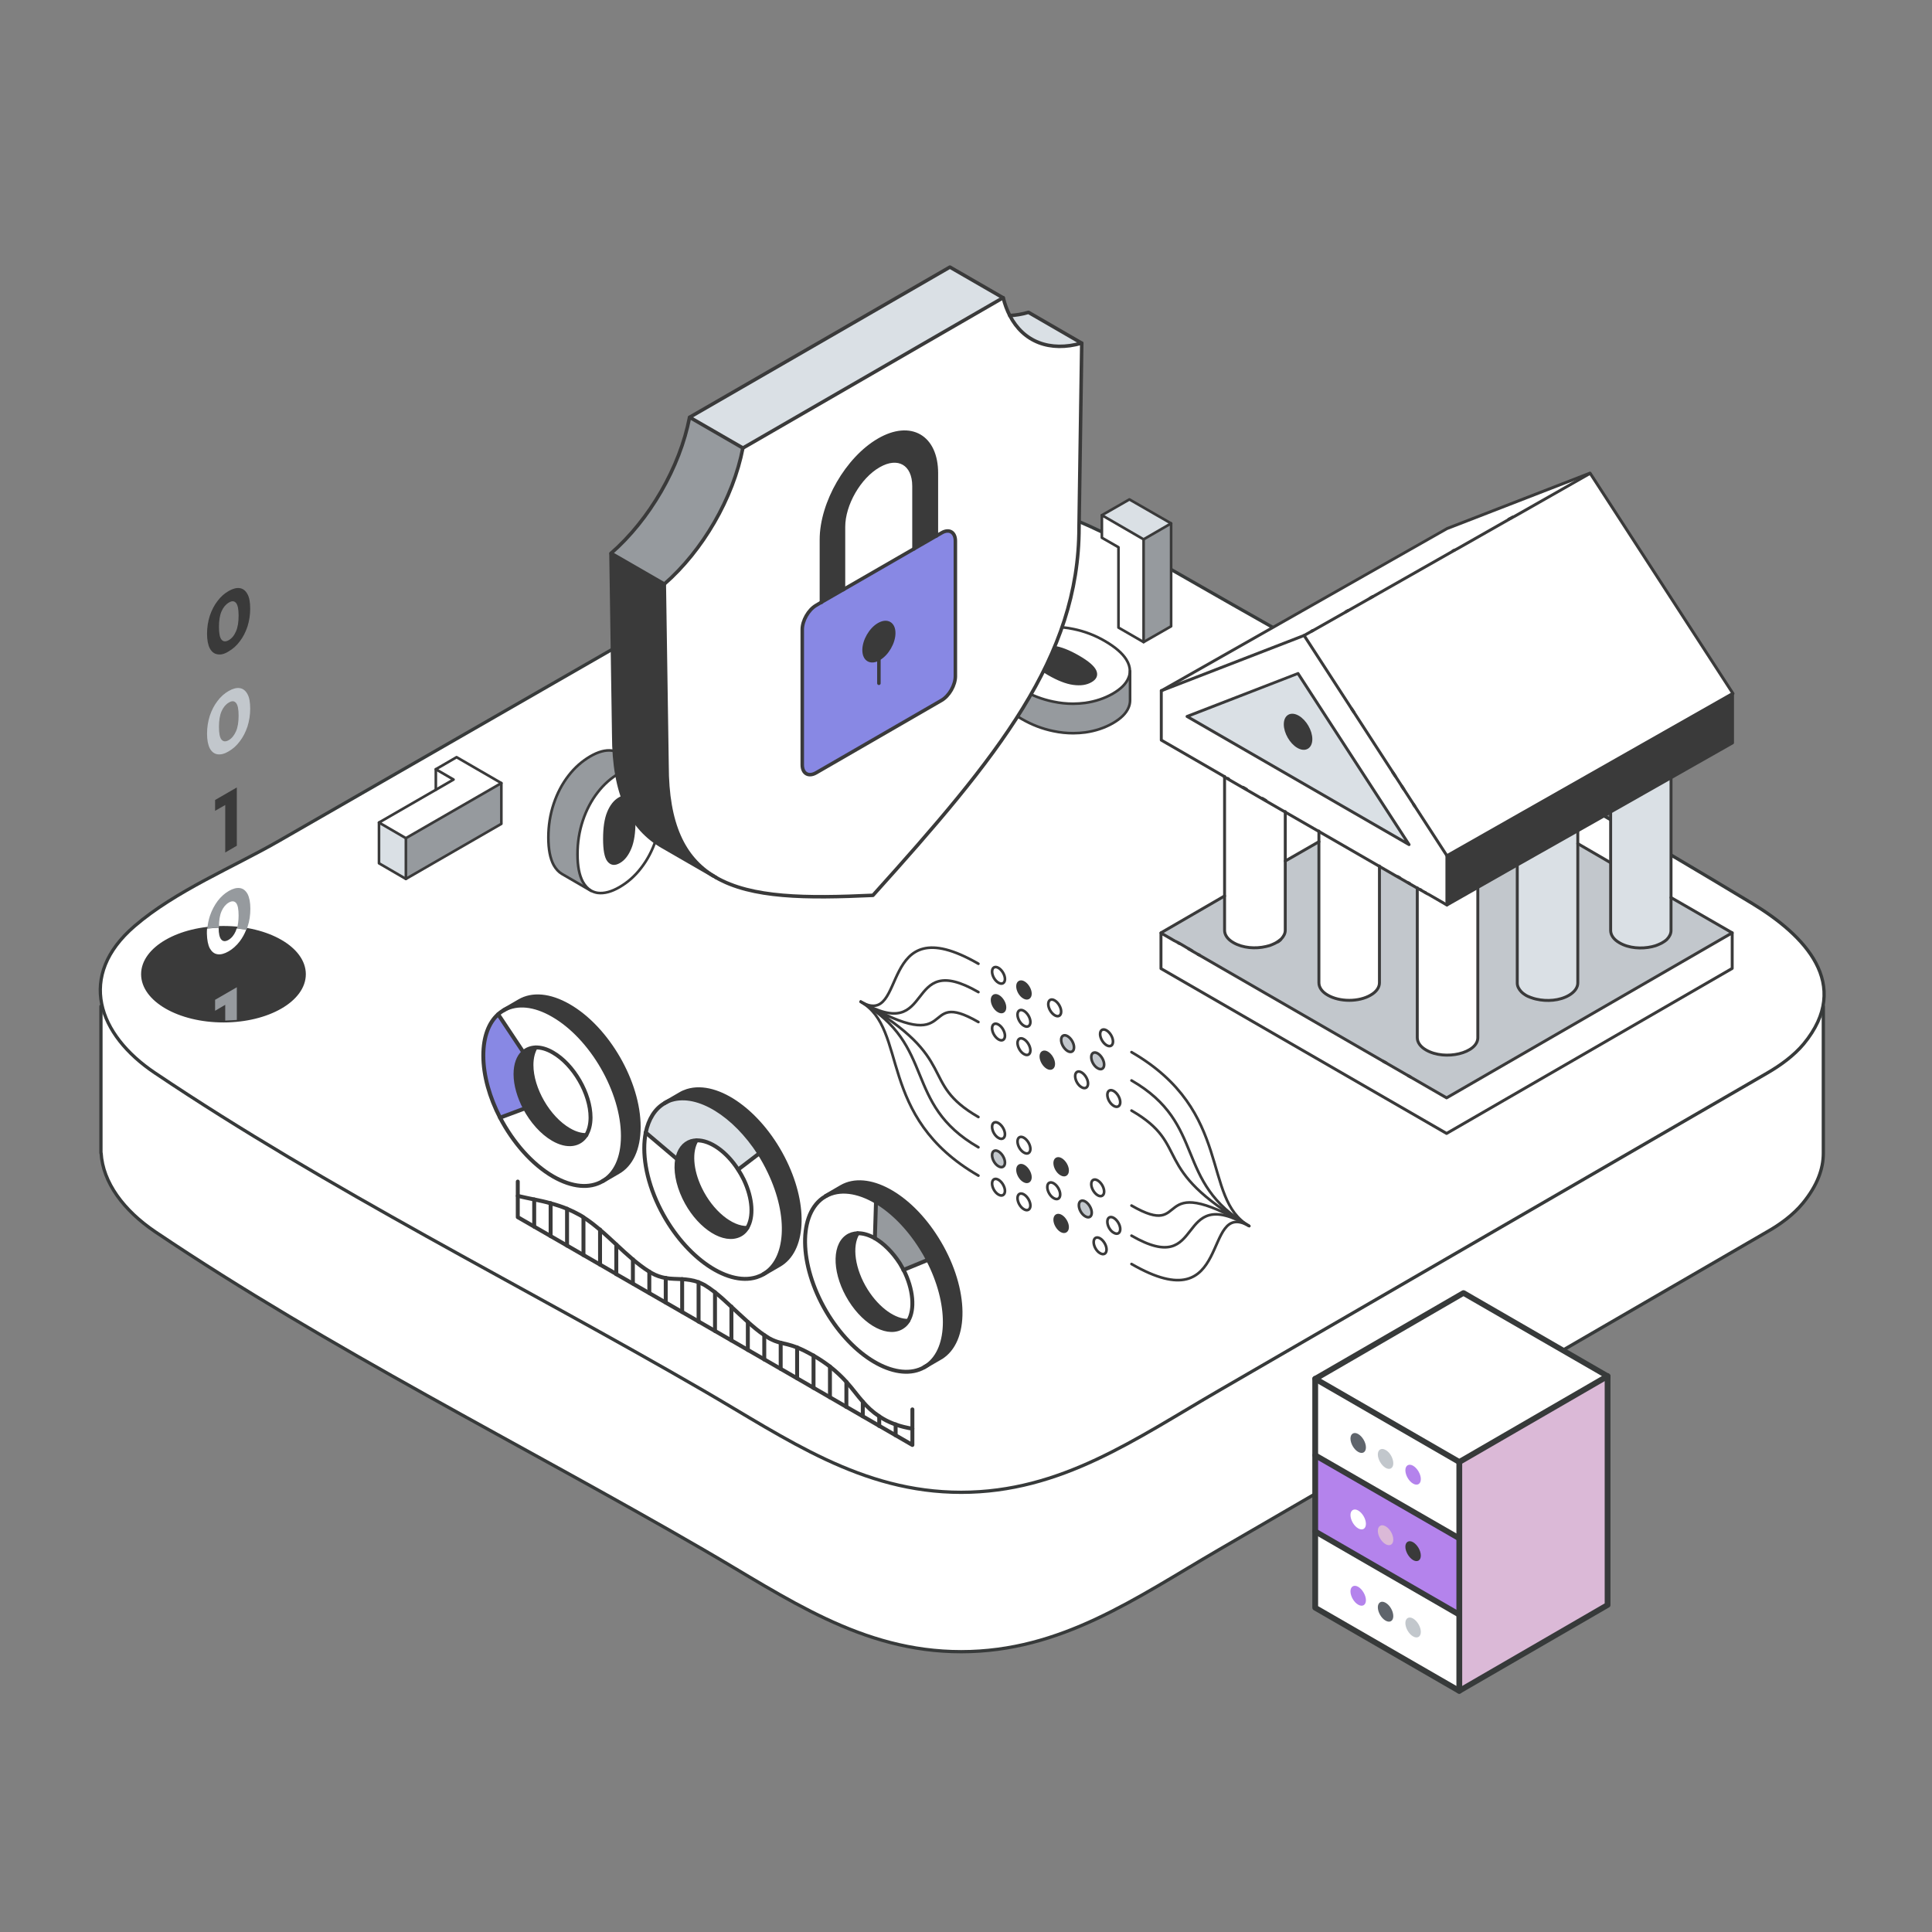 <?xml version="1.0" encoding="utf-8"?>
<!-- Generator: Adobe Illustrator 27.0.0, SVG Export Plug-In . SVG Version: 6.00 Build 0)  -->
<svg version="1.1" id="Layer_1" xmlns="http://www.w3.org/2000/svg" xmlns:xlink="http://www.w3.org/1999/xlink" x="0px" y="0px"
	 viewBox="0 0 1200 1200" style="enable-background:new 0 0 1200 1200;" xml:space="preserve">
<rect x="0" y="0" width="1200" height="1200" fill="#808080" stroke="none"/>
<style type="text/css">
	.st0{fill:#FFFFFF;stroke:#373A3A;stroke-width:2.03;stroke-linecap:round;stroke-linejoin:round;stroke-miterlimit:10;}
	.st1{fill:#DAE0E5;}
	.st2{fill:#FFFFFF;}
	.st3{fill:#3A3A3A;}
	.st4{fill:#C2C7CC;}
	.st5{fill:none;stroke:#3A3A3A;stroke-width:1.822;stroke-linecap:round;stroke-linejoin:round;stroke-miterlimit:10;}
	.st6{fill:#3A3A3A;stroke:#3A3A3A;stroke-width:2.316;stroke-linecap:round;stroke-linejoin:round;stroke-miterlimit:10;}
	.st7{fill:#969A9E;}
	.st8{fill:none;stroke:#3A3A3A;stroke-width:1.651;stroke-linecap:round;stroke-linejoin:round;stroke-miterlimit:10;}
	.st9{fill:#3A3A3A;stroke:#3A3A3A;stroke-width:1.651;stroke-linecap:round;stroke-linejoin:round;stroke-miterlimit:10;}
	.st10{fill:#C2C7CC;stroke:#3A3A3A;stroke-width:1.651;stroke-linecap:round;stroke-linejoin:round;stroke-miterlimit:10;}
	.st11{fill:#8888E4;}
	.st12{fill:none;stroke:#3A3A3A;stroke-width:2.446;stroke-linecap:round;stroke-linejoin:round;stroke-miterlimit:10;}
	.st13{fill:none;stroke:#3A3A3A;stroke-width:1.629;stroke-linecap:round;stroke-linejoin:round;stroke-miterlimit:10;}
	.st14{fill:none;stroke:#3A3A3A;stroke-width:2.184;stroke-linecap:round;stroke-linejoin:round;stroke-miterlimit:10;}
	.st15{fill:#DBB9D7;}
	.st16{fill:#B483EC;}
	.st17{fill:#373A3A;}
	.st18{fill:#5F646B;}
</style>
<g>
	<path class="st0" d="M62.7,625v91.2h0.1c1.1,18.2,13.9,35.6,33.8,49c108,72.7,227.6,132,340.2,197.3c52,30.1,98,63.4,160.2,63.4
		c62.1,0,108.3-33.2,160.2-63.4c113.4-65.8,226.8-131.6,340.2-197.3c8.2-4.6,16.4-10.6,22.4-17.9c9-11,12.7-21.3,12.7-31h0V625H62.7
		z"/>
	<path class="st0" d="M1097.8,666.4c-113.5,65.7-227,131.4-340.5,197.2c-52,30.1-98.2,63.3-160.3,63.3
		c-62.2,0-108.3-33.2-160.3-63.3C324,798.3,204.2,739,96.2,666.4c-35.3-23.7-48.6-60.3-12.6-91.2c25.6-22,61-36.4,90-53.1
		c71.1-40.9,142.2-81.7,213.3-122.6c58.8-33.8,122.1-84.9,192.5-90.9c53.9-4.6,94.5,14.4,139.9,40.5
		c122.9,70.6,247.7,138.7,369.1,212.1c32.2,19.5,62.5,50.1,31.9,87.2C1114.2,655.7,1105.9,661.7,1097.8,666.4L1097.8,666.4z"/>
</g>
<g id="XMLID_00000060013742006175974610000004355020253600952453_">
	<g>
		<path class="st1" d="M1026,587.9c-6.5,1.5-14.4,1-20.2-2.4c-3.7-2.1-5.5-4.9-5.5-7.7v-73.4l37.6-21.4v94.8c0,2-0.9,3.8-2.4,5.4
			c-0.2,0.2-0.3,0.3-0.5,0.5c-0.7,0.6-1.4,1.1-2.3,1.6c-0.4,0.3-0.9,0.5-1.3,0.7c-1,0.5-2,0.9-3.1,1.3
			C1027.5,587.5,1026.7,587.8,1026,587.9z"/>
		<path class="st2" d="M839.5,440.2L810,394.7c0,0,4.1-2.3,4.3-2.4c0.1-0.1,0.2-0.1,0.3-0.2c0.1,0,0.1-0.1,0.2-0.1
			c0,0,0.1-0.1,0.2-0.1c0.1-0.1,0.2-0.1,0.4-0.2c0,0,0.1,0,0.2-0.1c0.4-0.2,81.7-46.3,86.7-49.2c0.1-0.1,0.2-0.1,0.3-0.2
			c0,0,36.3-20.6,37-21c0.2-0.1,0.3-0.2,0.5-0.2c7-4,47.4-26.9,47.5-27l88.7,136.8L898.7,531.5L839.5,440.2z"/>
		<path class="st1" d="M948.9,618.7c-0.7-0.3-1.3-0.7-1.9-1.1c-0.8-0.5-1.5-1.1-2.1-1.7c-1.5-1.6-2.5-3.4-2.5-5.4v-73.1L980,516
			v94.5c0,2.8-1.9,5.6-5.5,7.7c-5.8,3.4-13.7,3.9-20.2,2.4c-0.6-0.1-1.1-0.3-1.6-0.4C951.3,619.7,950,619.2,948.9,618.7z"/>
		<path class="st2" d="M939.5,321.2c-0.8,0.5-1.6,0.9-2.4,1.3C937.9,322.1,938.7,321.7,939.5,321.2z"/>
		<polygon class="st3" points="898.7,562.1 898.7,531.5 1076.1,430.8 1076.1,461.4 1000.3,504.4 1000.3,504.5 942.3,537.3 
			942.3,537.3 		"/>
		<path class="st2" d="M903.4,341.7l-1,0.5C902.7,342.1,903.1,341.9,903.4,341.7z"/>
		<path class="st4" d="M885.2,554.3c-0.1,0-0.1-0.1-0.2-0.1C885.1,554.2,885.1,554.2,885.2,554.3z"/>
		<path class="st2" d="M882.5,552.7c0.9,0.5,3.2,1.8,3.4,2c0.6,0.3,0.9,0.5,0.9,0.5c0,0,0.1,0.1,0.2,0.1c0,0,0,0,0.1,0
			c0.2,0.1,0.4,0.2,0.5,0.3c1.6,1,6.4,3.7,9.1,5.3c0.1,0.1,0.2,0.1,0.3,0.2c0.9,0.5,1.5,0.9,1.6,0.9l19.2-10.9v93.3
			c0,9.6-20.3,14.5-32.1,7.7c-3.7-2.1-5.5-4.9-5.5-7.7v-93c0,0,0.1,0,0.1,0c0.2,0.1,0.3,0.2,0.5,0.3
			C881.5,552.1,882,552.4,882.5,552.7z"/>
		<path class="st2" d="M876,668.9l-1.4-0.8C875.1,668.3,875.5,668.6,876,668.9z"/>
		<path class="st1" d="M806.2,418.3l69,106.3L737.2,445C750,440.1,806.1,418.3,806.2,418.3z M814.2,459.1c0-5.1-3.6-11.3-8-13.8
			c-4.4-2.5-7.9-0.5-7.9,4.6c0,5.1,3.6,11.3,7.9,13.8C810.6,466.3,814.2,464.2,814.2,459.1z"/>
		<path class="st2" d="M860.9,660.1l-1.6-1L860.9,660.1z"/>
		<path class="st2" d="M852.7,370.5c-0.5,0.3-1.1,0.6-1.6,0.9C851.6,371.1,852.1,370.8,852.7,370.5z"/>
		<path class="st2" d="M839.5,440.2l1.4,2.1C840.4,441.6,840,440.9,839.5,440.2z"/>
		<path class="st2" d="M835.9,380c0.5-0.3,1-0.5,1.4-0.8C836.8,379.4,836.4,379.7,835.9,380z"/>
		<path class="st2" d="M828.3,521.5c0.5,0.3,26.4,15.3,28.5,16.4v72.5c0,2.8-1.8,5.6-5.5,7.7c-7.3,4.3-19.2,4.3-26.6,0
			c-3.7-2.1-5.5-4.9-5.5-7.7v-94.2C820.5,517,827.9,521.2,828.3,521.5z"/>
		<path class="st2" d="M815.5,391.6c0,0-0.1,0.1-0.2,0.1C815.4,391.7,815.4,391.6,815.5,391.6z"/>
		<path class="st2" d="M814.9,391.9c0.1-0.1,0.2-0.2,0.4-0.2C815.2,391.8,815,391.8,814.9,391.9z"/>
		<path class="st2" d="M814.8,392c-0.1,0-0.2,0.1-0.2,0.1C814.6,392.1,814.7,392,814.8,392z"/>
		<path class="st2" d="M833.9,381.1c-7.2,4.1-18,10.2-18.4,10.4c-0.1,0-0.1,0.1-0.2,0.1c-0.1,0.1-0.2,0.1-0.4,0.2
			c-0.1,0-0.1,0-0.2,0.1c-0.1,0-0.2,0.1-0.2,0.1c-0.1,0-0.2,0.1-0.3,0.2c-0.1,0.1-0.3,0.2-0.4,0.2c-0.2,0.1-3.8,2.1-3.8,2.2
			L721.4,429c4.8-2.7,177.2-100.6,177.3-100.7l88.7-34.4c-0.1,0.1-40.4,23-47.5,27c-0.2,0.1-0.3,0.2-0.5,0.2
			c-0.8,0.5-1.6,0.9-2.4,1.3c-4.1,2.3-34.4,19.5-34.7,19.7c-0.1,0.1-0.2,0.1-0.3,0.2C897.2,345.3,834.5,380.8,833.9,381.1z"/>
		<path class="st3" d="M806.2,445.3c4.4,2.5,8,8.7,8,13.8c0,5.1-3.6,7.2-8,4.6c-4.4-2.5-7.9-8.7-7.9-13.8
			C798.2,444.8,801.8,442.8,806.2,445.3z"/>
		<path class="st2" d="M795.3,583.7l-0.7,0.5L795.3,583.7z"/>
		<path class="st2" d="M793.7,585c0.2-0.1,0.4-0.3,0.6-0.4L793.7,585z"/>
		<path class="st2" d="M784.1,495.9c0.7,0.4,1.5,0.9,2.2,1.3C785.6,496.8,784.8,496.4,784.1,495.9z"/>
		<path class="st2" d="M760.6,556.5v-74.1c0,0,35,20.2,37.6,21.7v73.7c0,2-1,3.8-2.5,5.4c-0.1,0.2-0.3,0.3-0.5,0.5l-0.7,0.5
			l-0.4,0.3c-0.2,0.1-0.4,0.3-0.6,0.4c-0.2,0.1-0.4,0.2-0.6,0.4c-0.4,0.2-0.9,0.5-1.3,0.7c-1,0.5-2,0.9-3.1,1.3
			c-0.7,0.2-1.5,0.4-2.3,0.6c-6.5,1.5-14.3,1-20.2-2.4c-3.7-2.1-5.5-4.9-5.5-7.7V556.5z"/>
		<path class="st2" d="M875.2,524.6l-69-106.3c-0.1,0-56.2,21.8-68.9,26.7L875.2,524.6z M848.5,533.1c-5.9-3.5-43.6-25.1-50.2-29v0
			l-77-44.5v-30.6c0,0,0,0,0,0l0.1,0l88.5-34.3l88.7,136.8v30.6c-0.1,0-0.7-0.4-1.6-0.9c-0.1-0.1-0.2-0.1-0.3-0.2
			c-2.7-1.6-9.5-5.5-9.7-5.6c0,0,0,0-0.1,0c-0.1,0-0.1-0.1-0.2-0.1c0,0-0.3-0.2-0.9-0.5c-0.3-0.2-0.5-0.3-0.8-0.5
			c0,0-0.1-0.1-0.2-0.1c-0.1,0-0.2-0.1-0.2-0.1c-0.6-0.4-3.3-1.9-3.9-2.2c-0.2-0.1-0.3-0.2-0.5-0.3c0,0-0.1,0-0.1,0
			c-1.1-0.7-2.4-1.4-3.8-2.2c-0.3-0.2-5.6-3.2-8.3-4.8c0,0,0,0-0.1,0C865.8,543.1,849.2,533.5,848.5,533.1z"/>
		<path class="st4" d="M740.2,590.5c0.1,0.1,0.2,0.1,0.3,0.2C740.3,590.6,740.3,590.5,740.2,590.5z"/>
		<path class="st2" d="M739.4,590c-0.2-0.1-0.4-0.2-0.5-0.3C739,589.8,739.2,589.9,739.4,590z"/>
		<path class="st2" d="M738.7,589.6c0,0,0.1,0,0.2,0.1C738.8,589.7,738.7,589.6,738.7,589.6z"/>
		<path class="st4" d="M732,585.8c0.2,0.1,0.3,0.2,0.5,0.3C732.4,586,732.2,585.9,732,585.8z"/>
		<path class="st4" d="M836,645.8c-2-1.2-97.3-56.2-97.4-56.2c-0.1-0.1-0.2-0.1-0.3-0.2c-0.2-0.1-0.5-0.2-0.7-0.4
			c-0.5-0.2-0.8-0.5-1.2-0.7c-0.3-0.2-0.5-0.3-0.8-0.5c-0.2-0.1-0.5-0.3-0.7-0.4c-1.1-0.6-1.7-1-1.7-1c-0.2-0.1-0.4-0.2-0.6-0.3l0,0
			c0,0-0.1-0.1-0.2-0.1c-0.2-0.1-0.3-0.2-0.5-0.3c-0.4-0.2-1.7-1-1.9-1.1v0c-0.1,0-0.3-0.2-0.6-0.3c-0.2-0.1-0.5-0.3-0.7-0.4
			c-0.2-0.1-0.4-0.2-0.7-0.4h0c-0.3-0.2-5.9-3.4-7.1-4.1l39.6-22.9v21.3c0,2.8,1.8,5.5,5.5,7.7c5.8,3.4,13.7,3.9,20.2,2.4
			c0.8-0.2,1.5-0.4,2.3-0.6c1.1-0.4,2.2-0.8,3.1-1.3c0.4-0.2,0.9-0.5,1.3-0.7c0.2-0.1,0.4-0.2,0.6-0.4l1-0.7l0.7-0.5
			c0.2-0.2,0.3-0.3,0.5-0.5c1.5-1.6,2.5-3.4,2.5-5.4v-43l20.9-12.1v87.7c0,2.8,1.8,5.6,5.5,7.7c7.4,4.3,19.3,4.3,26.6,0
			c3.7-2.1,5.5-4.9,5.5-7.7v-72.5c0.6,0.4,8.9,5.2,11.3,6.5c0,0,0,0,0.1,0c2.7,1.6,11,6.3,12.1,7v93c0,2.8,1.8,5.5,5.5,7.7
			c11.9,6.8,32.1,1.9,32.1-7.7v-93.3l24.4-13.8v73.1c0,2,0.9,3.8,2.5,5.4c0.6,0.6,1.3,1.2,2.1,1.7c0.6,0.4,1.2,0.8,1.9,1.1
			c1.1,0.5,2.4,1,3.8,1.4c0.5,0.2,1.1,0.3,1.6,0.4c6.5,1.5,14.3,1,20.2-2.4c3.7-2.1,5.5-4.9,5.5-7.7V524l20.3,11.7v42.1
			c0,2.8,1.9,5.5,5.5,7.7c5.8,3.4,13.7,3.9,20.2,2.4c0.8-0.2,1.5-0.4,2.2-0.6c1.1-0.4,2.2-0.8,3.1-1.3c0.5-0.2,0.9-0.5,1.3-0.7
			c0.8-0.5,1.6-1.1,2.3-1.6c0.2-0.2,0.3-0.3,0.5-0.5c1.5-1.6,2.4-3.4,2.4-5.4v-20.4l38,21.9L898.5,681.8
			C898,681.6,842.9,649.8,836,645.8z"/>
		<path class="st2" d="M721.4,429L721.4,429C721.4,429,721.4,429,721.4,429z"/>
		<path class="st2" d="M876,668.9c1.8,1.1,22,12.7,22.5,13l177.4-102.4v22.1L898.5,704L721.1,601.6v-22.1c1.2,0.7,6.8,3.9,7.1,4.1h0
			c0.2,0.1,0.4,0.3,0.7,0.4c0.2,0.1,0.4,0.3,0.7,0.4c0.3,0.2,0.5,0.3,0.6,0.3v0c0.2,0.1,0.4,0.2,0.6,0.3c0.4,0.2,0.9,0.5,1.3,0.7
			c0.2,0.1,0.3,0.2,0.5,0.3c0,0,0.1,0.1,0.2,0.1l0,0c0.2,0.1,0.4,0.2,0.6,0.3c0,0,0.6,0.4,1.7,1c0.2,0.1,0.5,0.3,0.7,0.4
			c0.2,0.1,0.5,0.3,0.8,0.5c0.4,0.2,1.7,1,1.9,1.1c0.1,0,0.2,0.1,0.3,0.2c0,0,0.1,0.1,0.2,0.1c0.2,0.1,0.3,0.2,0.5,0.3
			c0.3,0.1,0.5,0.3,0.8,0.5c0.1,0,0.2,0.1,0.3,0.2l0.1,0.1c0.2,0.1,0.4,0.2,0.5,0.3C741.5,591.2,876,668.9,876,668.9z"/>
	</g>
	<g>
		<line class="st5" x1="1037.9" y1="557.5" x2="1075.9" y2="579.4"/>
		<line class="st5" x1="980" y1="524" x2="1000.3" y2="535.8"/>
		<line class="st5" x1="874.7" y1="548.3" x2="875.6" y2="548.8"/>
		<path class="st5" d="M868.2,544.5c0.4,0.2,0.8,0.5,1.2,0.7"/>
		<line class="st5" x1="798.3" y1="534.8" x2="819.2" y2="522.8"/>
		<line class="st5" x1="794.7" y1="584.3" x2="795.3" y2="583.7"/>
		<path class="st5" d="M793.7,585c0.2-0.1,0.4-0.3,0.6-0.4"/>
		<line class="st5" x1="721.1" y1="579.4" x2="760.6" y2="556.5"/>
		<path class="st5" d="M732.5,586c-0.2-0.1-0.3-0.2-0.5-0.3"/>
		<line class="st5" x1="738.4" y1="589.4" x2="738.2" y2="589.3"/>
		<path class="st5" d="M739.4,590c-0.2-0.1-0.4-0.2-0.5-0.3c0,0-0.1-0.1-0.2-0.1"/>
		<path class="st5" d="M740.4,590.6c-0.1,0-0.2-0.1-0.3-0.2"/>
		<path class="st5" d="M745.1,593.3c-0.3-0.2-0.6-0.4-1-0.5"/>
		<line class="st5" x1="860.9" y1="660.1" x2="859.2" y2="659.2"/>
		<line class="st5" x1="876" y1="668.9" x2="874.6" y2="668.1"/>
		<path class="st5" d="M1075.9,579.4v22.1L898.5,704L721.1,601.6v-22.1c1.2,0.7,6.8,3.9,7.1,4.1h0c0.2,0.1,0.4,0.3,0.7,0.4
			c0.2,0.1,0.4,0.3,0.7,0.4c0.3,0.2,0.5,0.3,0.6,0.3v0c0.2,0.1,0.4,0.2,0.6,0.3c0.4,0.2,0.9,0.5,1.3,0.7c0.2,0.1,0.3,0.2,0.5,0.3
			c0,0,0.1,0.1,0.2,0.1l0,0c0.2,0.1,0.4,0.2,0.6,0.3c0,0,0.6,0.4,1.7,1c0.2,0.1,0.5,0.3,0.7,0.4c0.2,0.1,0.5,0.3,0.8,0.5
			c0.4,0.2,1.7,1,1.9,1.1c0.1,0,0.2,0.1,0.3,0.2c0,0,0.1,0,0.2,0.1c0.2,0.1,0.3,0.2,0.5,0.3c0.2,0.1,0.5,0.3,0.8,0.5
			c0.1,0,0.2,0.1,0.3,0.2l0.1,0.1c0.2,0.1,0.4,0.2,0.5,0.3c0.4,0.2,156.9,90.6,157.3,90.8L1075.9,579.4z"/>
		<path class="st5" d="M885,554.2c0.1,0,0.1,0.1,0.2,0.1l0,0"/>
		<line class="st5" x1="882.3" y1="552.6" x2="882.5" y2="552.7"/>
		<path class="st5" d="M917.9,551.2v93.3c0,9.6-20.3,14.5-32.1,7.7c-3.7-2.1-5.5-4.9-5.5-7.7v-93"/>
		<path class="st5" d="M856.8,537.9v72.5c0,2.8-1.8,5.6-5.5,7.7c-7.3,4.3-19.2,4.3-26.6,0c-3.7-2.1-5.5-4.9-5.5-7.7v-94.2"/>
		<path class="st5" d="M784.1,495.9c0.7,0.4,1.5,0.9,2.2,1.3"/>
		<path class="st5" d="M772.1,489c0.7,0.4,1.4,0.8,2.1,1.2"/>
		<path class="st5" d="M762.6,483.5c0.2,0.1,0.3,0.2,0.5,0.3"/>
		<path class="st5" d="M798.3,504.1v73.7c0,2-1,3.8-2.5,5.4c-0.1,0.2-0.3,0.3-0.5,0.5l-0.7,0.5l-1,0.7c-0.2,0.1-0.4,0.2-0.6,0.4
			c-0.4,0.2-0.9,0.5-1.3,0.7c-1,0.5-2,0.9-3.1,1.3c-0.7,0.2-1.5,0.4-2.3,0.6c-6.5,1.5-14.3,1-20.2-2.4c-3.7-2.1-5.5-4.9-5.5-7.7
			v-95.5"/>
		<path class="st5" d="M980,516v94.5c0,2.8-1.9,5.6-5.5,7.7c-5.8,3.4-13.7,3.9-20.2,2.4c-0.6-0.1-1.1-0.3-1.6-0.4
			c-1.4-0.4-2.6-0.9-3.8-1.4c-0.7-0.3-1.3-0.7-1.9-1.1c-0.8-0.5-1.5-1.1-2.1-1.7c-1.5-1.6-2.5-3.4-2.5-5.4v-73.1"/>
		<path class="st5" d="M1037.9,483.1v94.8c0,2-0.9,3.8-2.4,5.4c-0.2,0.2-0.3,0.3-0.5,0.5c-0.7,0.6-1.4,1.1-2.3,1.6
			c-0.4,0.3-0.9,0.5-1.3,0.7c-1,0.5-2,0.9-3.1,1.3c-0.7,0.2-1.5,0.4-2.2,0.6c-6.5,1.5-14.4,1-20.2-2.4c-3.7-2.1-5.5-4.9-5.5-7.7
			v-73.4"/>
		<path class="st5" d="M878,499.6c0.2,0.4,0.5,0.7,0.7,1.1"/>
		<path class="st5" d="M870.6,488.2c0.5,0.7,0.9,1.3,1.3,2"/>
		<path class="st5" d="M865,479.6c0.6,0.9,1.2,1.7,1.7,2.6"/>
		<path class="st5" d="M839.5,440.2c0.5,0.7,0.9,1.4,1.4,2.1"/>
		<path class="st5" d="M898.7,562.1c-0.1,0-0.7-0.4-1.6-0.9c-0.1-0.1-0.2-0.1-0.3-0.2c-2.7-1.6-9.5-5.5-9.7-5.6c0,0,0,0-0.1,0
			c-0.1,0-0.1-0.1-0.2-0.1c0,0-0.3-0.2-0.9-0.5c-0.3-0.2-0.5-0.3-0.8-0.5c0,0-0.1-0.1-0.2-0.1c-0.1,0-0.2-0.1-0.2-0.1
			c-0.6-0.4-3.3-1.9-3.9-2.2c-0.2-0.1-0.3-0.2-0.5-0.3c0,0-0.1,0-0.1,0c-1.1-0.7-2.4-1.4-3.8-2.2c-0.3-0.2-5.6-3.2-8.3-4.8
			c0,0,0,0-0.1,0c-2.4-1.4-63.2-36.5-69.9-40.3v0c-2.6-1.5-37.6-21.7-37.6-21.7"/>
		<path class="st5" d="M721.4,429C721.4,429,721.4,429,721.4,429c4.8-2.7,177.3-100.6,177.4-100.7l88.7-34.4"/>
		<path class="st5" d="M760.6,482.4l-39.3-22.7v-30.6c0,0,0,0,0,0"/>
		<polyline class="st5" points="810,394.7 721.4,429 721.3,429 		"/>
		<path class="st5" d="M814.8,392c-0.1,0-0.2,0.1-0.2,0.1"/>
		<path class="st5" d="M815.5,391.6c0,0-0.1,0.1-0.2,0.1c-0.1,0.1-0.3,0.2-0.4,0.2"/>
		<path class="st5" d="M837.3,379.2c-0.5,0.3-1,0.5-1.4,0.8"/>
		<path class="st5" d="M852.7,370.5c-0.5,0.3-1.1,0.6-1.6,0.9"/>
		<line class="st5" x1="903.4" y1="341.7" x2="902.4" y2="342.2"/>
		<path class="st5" d="M939.5,321.2c-0.8,0.5-1.6,0.9-2.4,1.3"/>
		<path class="st5" d="M898.7,531.5L810,394.7c0,0,4.1-2.3,4.3-2.4c0.1-0.1,0.2-0.1,0.3-0.2c0.1-0.1,0.1-0.1,0.2-0.1
			c0,0,0.1-0.1,0.2-0.1c0.1-0.1,0.2-0.2,0.4-0.2c0,0,0.1-0.1,0.2-0.1c0.4-0.2,81.7-46.3,86.7-49.2c0.1-0.1,0.2-0.1,0.3-0.2
			c0.3-0.2,0.6-0.3,1-0.5c0.4-0.2,0.8-0.5,1.3-0.7c6-3.4,34-19.3,34.8-19.8c0.2-0.1,0.3-0.2,0.5-0.2c7-4,47.4-26.9,47.5-27
			l88.7,136.8"/>
		<polygon class="st5" points="1076.1,430.8 1076.1,461.4 1000.3,504.4 1000.3,504.5 942.3,537.3 942.3,537.3 898.7,562.1 
			898.7,531.5 		"/>
		<path class="st5" d="M875.2,524.6l-69-106.3c-0.1,0-56.2,21.8-68.9,26.7L875.2,524.6z"/>
		<path class="st5" d="M814.2,459.1c0-5.1-3.6-11.3-8-13.8c-4.4-2.5-7.9-0.5-7.9,4.6c0,5.1,3.6,11.3,7.9,13.8
			C810.6,466.3,814.2,464.2,814.2,459.1z"/>
	</g>
</g>
<g>
	<ellipse class="st6" cx="138.8" cy="605.1" rx="50" ry="28.8"/>
	<path class="st3" d="M135.1,406.4c-2-0.3-3.6-1.5-4.8-3.7c-1.1-2.2-1.7-5.2-1.7-9.1c0-3.9,0.6-7.6,1.7-11.1
		c1.2-3.5,2.7-6.5,4.8-9.2c2-2.7,4.3-4.7,6.9-6.2c2.6-1.5,4.9-2.1,6.9-1.8c2,0.3,3.6,1.5,4.8,3.7c1.2,2.1,1.7,5.2,1.7,9.1
		c0,3.9-0.6,7.6-1.7,11.1c-1.2,3.5-2.7,6.5-4.8,9.2c-2,2.7-4.3,4.7-6.9,6.2C139.5,406.2,137.2,406.8,135.1,406.4z M146.6,392.1
		c1.1-2.5,1.6-5.8,1.6-9.7c0-4-0.5-6.6-1.6-7.9c-1.1-1.3-2.6-1.4-4.5-0.2c-1.9,1.1-3.4,2.9-4.5,5.4c-1.1,2.5-1.6,5.8-1.6,9.7
		s0.5,6.6,1.6,7.9c1.1,1.3,2.6,1.4,4.5,0.3C144,396.5,145.5,394.7,146.6,392.1z"/>
	<path class="st4" d="M135.1,468.5c-2-0.3-3.6-1.5-4.8-3.7c-1.1-2.2-1.7-5.2-1.7-9.1c0-3.9,0.6-7.6,1.7-11.1
		c1.2-3.5,2.7-6.5,4.8-9.2c2-2.7,4.3-4.7,6.9-6.2c2.6-1.5,4.9-2.1,6.9-1.8c2,0.3,3.6,1.5,4.8,3.7c1.2,2.1,1.7,5.2,1.7,9.1
		c0,3.9-0.6,7.6-1.7,11.1c-1.2,3.5-2.7,6.5-4.8,9.2c-2,2.7-4.3,4.7-6.9,6.2C139.5,468.2,137.2,468.8,135.1,468.5z M146.6,454.2
		c1.1-2.5,1.6-5.8,1.6-9.7c0-4-0.5-6.6-1.6-7.9c-1.1-1.3-2.6-1.4-4.5-0.2c-1.9,1.1-3.4,2.9-4.5,5.4c-1.1,2.5-1.6,5.8-1.6,9.7
		s0.5,6.6,1.6,7.9c1.1,1.3,2.6,1.4,4.5,0.3C144,458.6,145.5,456.7,146.6,454.2z"/>
	<polygon class="st3" points="147.1,489.1 147.1,525.3 139.9,529.5 139.9,500 133.6,503.6 133.6,496.9 	"/>
	<polygon class="st7" points="133.6,621 133.6,627.8 139.9,624.1 139.9,633.9 147.1,633.5 147.1,613.2 	"/>
	<path class="st7" d="M136,575.7c0-4,0.5-7.2,1.6-9.7c1.1-2.5,2.6-4.3,4.5-5.4c1.9-1.1,3.4-1,4.5,0.2c1.1,1.3,1.6,3.9,1.6,7.9
		c0,3.1-0.4,5.8-1,8c2,0.2,3.9,0.4,5.9,0.8c0.3-0.6,0.5-1.3,0.7-2c1.2-3.5,1.7-7.2,1.7-11.1c0-3.9-0.6-6.9-1.7-9.1
		c-1.2-2.1-2.7-3.4-4.8-3.7c-2-0.3-4.3,0.3-6.9,1.8c-2.6,1.5-4.9,3.6-6.9,6.2c-2,2.7-3.6,5.7-4.8,9.2c-0.8,2.5-1.4,5.2-1.6,7.9
		c2.4-0.3,4.8-0.4,7.2-0.5C136,576.1,136,575.9,136,575.7z"/>
	<path class="st2" d="M130.3,589c1.2,2.1,2.7,3.4,4.8,3.7c2,0.3,4.3-0.3,6.9-1.8c2.6-1.5,4.9-3.6,6.9-6.2c1.6-2.1,3-4.6,4-7.2
		c-1.9-0.3-3.9-0.6-5.9-0.8c-0.2,0.6-0.4,1.2-0.6,1.7c-1.1,2.5-2.6,4.3-4.5,5.4c-1.9,1.1-3.4,1-4.5-0.3c-1-1.2-1.6-3.6-1.6-7.2
		c-2.4,0.1-4.8,0.2-7.2,0.5c-0.1,1-0.1,2.1-0.1,3.1C128.6,583.8,129.2,586.9,130.3,589z"/>
</g>
<g>
	<path class="st8" d="M702.8,785.1c63.7,36.8,43.2-40.8,73.1-23.6c-29.9-17.2-9.4-71.2-73.1-108"/>
	<path class="st8" d="M607.7,730.2c-63.7-36.8-43.2-90.8-73.1-108c29.9,17.2,9.4-60.3,73.1-23.6"/>
	<path class="st8" d="M702.8,767.5c47.2,27.2,25.8-33.3,73.1-6c-47.3-27.3-25.9-63.2-73.1-90.4"/>
	<path class="st8" d="M607.7,712.6c-47.2-27.2-25.8-63.1-73.1-90.4c47.3,27.3,25.9-33.2,73.1-6"/>
	<path class="st8" d="M702.8,748.8c37.8,21.8,10.3-23.6,73.1,12.7c-62.9-36.3-35.3-49.8-73.1-71.7"/>
	<path class="st8" d="M607.7,693.8c-37.8-21.8-10.3-35.4-73.1-71.7c62.9,36.3,35.3-9.1,73.1,12.7"/>
	<path class="st8" d="M616.2,603.5c0-2.6,1.8-3.6,4-2.3c2.2,1.3,4,4.4,4,6.9s-1.8,3.6-4,2.3C618,609.2,616.2,606.1,616.2,603.5z"/>
	<path class="st9" d="M616.2,621.1c0-2.6,1.8-3.6,4-2.3c2.2,1.3,4,4.4,4,6.9c0,2.6-1.8,3.6-4,2.3C618,626.8,616.2,623.7,616.2,621.1
		z"/>
	<path class="st8" d="M616.2,638.7c0-2.6,1.8-3.6,4-2.3c2.2,1.3,4,4.4,4,6.9c0,2.6-1.8,3.6-4,2.3C618,644.3,616.2,641.2,616.2,638.7
		z"/>
	<path class="st8" d="M616.2,699.9c0-2.6,1.8-3.6,4-2.3c2.2,1.3,4,4.4,4,6.9s-1.8,3.6-4,2.3C618,705.6,616.2,702.5,616.2,699.9z"/>
	<path class="st10" d="M616.2,717.5c0-2.6,1.8-3.6,4-2.3c2.2,1.3,4,4.4,4,6.9s-1.8,3.6-4,2.3C618,723.2,616.2,720.1,616.2,717.5z"/>
	<path class="st8" d="M616.2,735.1c0-2.6,1.8-3.6,4-2.3c2.2,1.3,4,4.4,4,6.9s-1.8,3.6-4,2.3C618,740.8,616.2,737.7,616.2,735.1z"/>
	<path class="st9" d="M632,612.6c0-2.6,1.8-3.6,4-2.3c2.2,1.3,4,4.4,4,6.9s-1.8,3.6-4,2.3C633.8,618.3,632,615.2,632,612.6z"/>
	<path class="st8" d="M632,630.2c0-2.6,1.8-3.6,4-2.3c2.2,1.3,4,4.4,4,6.9s-1.8,3.6-4,2.3C633.8,635.9,632,632.8,632,630.2z"/>
	<path class="st8" d="M632,647.8c0-2.6,1.8-3.6,4-2.3c2.2,1.3,4,4.4,4,6.9c0,2.6-1.8,3.6-4,2.3C633.8,653.5,632,650.3,632,647.8z"/>
	<path class="st8" d="M632,709c0-2.6,1.8-3.6,4-2.3c2.2,1.3,4,4.4,4,6.9s-1.8,3.6-4,2.3C633.8,714.7,632,711.6,632,709z"/>
	<path class="st9" d="M632,726.6c0-2.6,1.8-3.6,4-2.3c2.2,1.3,4,4.4,4,6.9s-1.8,3.6-4,2.3C633.8,732.3,632,729.2,632,726.6z"/>
	<path class="st8" d="M650.5,737.3c0-2.6,1.8-3.6,4-2.3c2.2,1.3,4,4.4,4,6.9c0,2.6-1.8,3.6-4,2.3C652.3,743,650.5,739.9,650.5,737.3
		z"/>
	<path class="st8" d="M632,744.2c0-2.6,1.8-3.6,4-2.3c2.2,1.3,4,4.4,4,6.9s-1.8,3.6-4,2.3C633.8,749.9,632,746.8,632,744.2z"/>
	<path class="st8" d="M651.1,623.7c0-2.6,1.8-3.6,4-2.3c2.2,1.3,4,4.4,4,6.9c0,2.6-1.8,3.6-4,2.3
		C652.9,629.3,651.1,626.2,651.1,623.7z"/>
	<path class="st10" d="M659.1,645.9c0-2.6,1.8-3.6,4-2.3c2.2,1.3,4,4.4,4,6.9c0,2.6-1.8,3.6-4,2.3
		C660.9,651.5,659.1,648.4,659.1,645.9z"/>
	<path class="st8" d="M667.8,668.4c0-2.6,1.8-3.6,4-2.3c2.2,1.3,4,4.4,4,6.9s-1.8,3.6-4,2.3C669.6,674.1,667.8,671,667.8,668.4z"/>
	<path class="st9" d="M646.5,656.2c0-2.6,1.8-3.6,4-2.3c2.2,1.3,4,4.4,4,6.9c0,2.6-1.8,3.6-4,2.3
		C648.3,661.8,646.5,658.7,646.5,656.2z"/>
	<path class="st9" d="M655.1,722.4c0-2.6,1.8-3.6,4-2.3c2.2,1.3,4,4.4,4,6.9c0,2.6-1.8,3.6-4,2.3C656.9,728.1,655.1,725,655.1,722.4
		z"/>
	<path class="st10" d="M670.1,748.6c0-2.6,1.8-3.6,4-2.3c2.2,1.3,4,4.4,4,6.9c0,2.6-1.8,3.6-4,2.3
		C671.9,754.3,670.1,751.2,670.1,748.6z"/>
	<path class="st9" d="M655.1,757.6c0-2.6,1.8-3.6,4-2.3c2.2,1.3,4,4.4,4,6.9s-1.8,3.6-4,2.3C656.9,763.2,655.1,760.1,655.1,757.6z"
		/>
	<path class="st8" d="M683.3,642.3c0-2.6,1.8-3.6,4-2.3c2.2,1.3,4,4.4,4,6.9c0,2.6-1.8,3.6-4,2.3
		C685.1,647.9,683.3,644.8,683.3,642.3z"/>
	<path class="st10" d="M677.8,656.6c0-2.6,1.8-3.6,4-2.3c2.2,1.3,4,4.4,4,6.9c0,2.6-1.8,3.6-4,2.3
		C679.6,662.3,677.8,659.2,677.8,656.6z"/>
	<path class="st8" d="M687.8,680c0-2.6,1.8-3.6,4-2.3c2.2,1.3,4,4.4,4,6.9s-1.8,3.6-4,2.3C689.5,685.6,687.8,682.5,687.8,680z"/>
	<path class="st8" d="M677.8,735.5c0-2.6,1.8-3.6,4-2.3c2.2,1.3,4,4.4,4,6.9s-1.8,3.6-4,2.3C679.6,741.1,677.8,738,677.8,735.5z"/>
	<path class="st8" d="M687.8,758.8c0-2.6,1.8-3.6,4-2.3c2.2,1.3,4,4.4,4,6.9c0,2.6-1.8,3.6-4,2.3
		C689.5,764.5,687.8,761.4,687.8,758.8z"/>
	<path class="st8" d="M679.3,771.5c0-2.6,1.8-3.6,4-2.3c2.2,1.3,4,4.4,4,6.9c0,2.6-1.8,3.6-4,2.3
		C681.1,777.2,679.3,774.1,679.3,771.5z"/>
</g>
<g id="graph_pie_dashboard_00000090987528805584367990000010923470455056423300_">
	<g>
		<path class="st2" d="M576.4,782.5c13.9,26.7,14,54.8-0.5,65.4c-0.6,0.4-1.2,0.9-1.9,1.2c-16.1,9.2-42.1-4.6-59.3-32.2
			c-18-28.7-19.7-61.3-3.8-72.9c0.6-0.4,1.2-0.9,1.9-1.2c8.6-4.9,19.9-3.3,31.3,3.4l-0.7,22.8c-3.7-2.1-7.4-3.2-10.7-3.1
			c-2.5,0.1-4.7,0.8-6.7,2.2c-8.5,6.2-7.6,23.7,2.1,39.1c9.6,15.4,24.3,22.8,32.8,16.6c1.3-0.9,2.3-2.1,3.2-3.5h0
			c4.4-7.1,3.3-19.7-3-31.6h0L576.4,782.5z"/>
		<path class="st7" d="M576.4,782.5l-15.3,6.2h0c-0.7-1.3-1.5-2.7-2.3-4c-4.4-7.1-10-12.5-15.5-15.6l0.7-22.8
			c10,5.9,20,15.8,28.1,28.7C573.7,777.5,575.1,780,576.4,782.5z"/>
		<path class="st3" d="M576,847.9c14.5-10.6,14.3-38.8,0.5-65.4c-1.3-2.5-2.7-5-4.3-7.5c-8.1-12.9-18.1-22.8-28.1-28.7
			c-11.4-6.7-22.7-8.4-31.3-3.4l0,0l9.8-5.7c16.1-9.3,42.1,4.6,59.3,32.2c18,28.7,19.7,61.3,3.8,72.9c-0.6,0.4-1.2,0.9-1.9,1.2
			l-9.8,5.7l0,0C574.7,848.8,575.4,848.4,576,847.9z"/>
		<path class="st3" d="M537.9,801.6c7.4,11.9,17.9,19,26.2,18.8c-0.8,1.4-1.9,2.6-3.2,3.5c-8.5,6.2-23.2-1.2-32.8-16.6
			c-9.6-15.4-10.6-32.9-2.1-39.1c1.9-1.4,4.2-2.1,6.7-2.2C527.8,773.9,529.7,788.5,537.9,801.6z"/>
		<path class="st2" d="M556.3,884.7c3.4,1.2,6.9,2,10.4,2.6v10.1l-10.4-6V884.7z"/>
		<path class="st2" d="M556.3,884.7v6.7l-10.2-5.9v-5.9c0.8,0.5,1.5,1,2.4,1.5C551,882.6,553.6,883.8,556.3,884.7z"/>
		<path class="st2" d="M546.1,879.7v5.9l-10.2-5.9v-9.1C538.7,873.9,541.8,876.9,546.1,879.7z"/>
		<path class="st2" d="M535.9,870.6v9.1l-10.2-5.9v-15.5l0,0C529.6,862.6,532.5,866.8,535.9,870.6z"/>
		<path class="st2" d="M525.7,858.3L525.7,858.3l0,15.5l-10.2-5.9v-19.1C519.7,852.1,522.9,855.2,525.7,858.3z"/>
		<path class="st2" d="M515.5,848.8v19.1l-10.2-5.9v-20C509.2,844.3,512.6,846.6,515.5,848.8z"/>
		<path class="st2" d="M505.3,842v20l-10.2-5.9v-19.2c2.7,1.1,5.9,2.6,9.9,4.9C505.1,841.9,505.2,841.9,505.3,842L505.3,842z"/>
		<path class="st2" d="M495.1,836.9v19.2l-10.2-5.9V834C487.7,834.7,490.7,835.2,495.1,836.9z"/>
		<path class="st3" d="M487.8,722.1c13.4,27.9,11.4,54.9-3.7,63.7l-9.8,5.7l0,0c15.2-8.7,17.1-35.8,3.7-63.7c-1.9-4-4-7.8-6.3-11.4
			c-15.2-23.8-38-38.1-54.5-33.1c-1.4,0.4-2.7,1-3.9,1.7l9.4-5.4c1.3-0.8,2.8-1.4,4.3-1.9C446,671.8,473.2,691.7,487.8,722.1z"/>
		<path class="st2" d="M484.9,834v16.2l-10.2-5.9v-15.1c1,0.7,2.1,1.4,3.1,2C480.4,832.8,482.6,833.5,484.9,834z"/>
		<path class="st2" d="M477.9,727.7c13.4,27.9,11.4,54.9-3.7,63.7c-1.3,0.8-2.8,1.4-4.3,1.9c-19,5.8-46.2-14.1-60.8-44.4
			c-8-16.7-10.5-33.1-8-45.5l19.6,16.6c-1.2,6.6,0.2,15.2,4.4,24c7.8,16.3,22.4,27,32.6,23.8c2.8-0.9,5-2.6,6.5-5.1
			c4.1-6.6,3.5-18.2-2.2-30c-1-2.2-2.2-4.2-3.5-6.2l13.1-10.1C473.9,720,476,723.8,477.9,727.7z"/>
		<path class="st2" d="M474.7,829.3v15.1l-10.2-5.9v-17.4l0,0C467.9,824.2,471.4,827,474.7,829.3z"/>
		<path class="st1" d="M432.7,708.3c-1.2,0-2.3,0.2-3.4,0.5c-4.7,1.4-7.6,5.6-8.7,11.2L401,703.4c1.7-8.3,5.6-14.7,11.7-18.2
			l0.4-0.2c1.2-0.7,2.5-1.2,3.9-1.7c16.5-5.1,39.3,9.3,54.5,33.1l-13.1,10.1C451.3,715.3,441.1,708,432.7,708.3z"/>
		<path class="st2" d="M464.5,821.1L464.5,821.1l0,17.4l-10.2-5.9v-21C457.6,814.8,461.1,818,464.5,821.1z"/>
		<path class="st3" d="M420.6,720c1.1-5.6,4-9.7,8.7-11.2c1.1-0.3,2.2-0.5,3.4-0.5c-4.1,6.6-3.5,18.2,2.2,30
			c7,14.6,19.4,24.7,29.3,24.4c-1.5,2.5-3.7,4.3-6.5,5.1c-10.2,3.1-24.8-7.5-32.6-23.8C420.8,735.2,419.4,726.6,420.6,720z"/>
		<path class="st2" d="M454.3,811.6v21l-10.2-5.9v-24.1C447.3,805.2,450.8,808.4,454.3,811.6z"/>
		<path class="st2" d="M444.1,802.6v24.1l-10.2-5.9v-24.4c1.3,0.5,2.6,1.1,3.9,1.8C439.7,799.4,441.9,800.9,444.1,802.6z"/>
		<path class="st2" d="M433.9,796.4v24.4l-10.2-5.9v-20.4C427,794.6,430.3,795,433.9,796.4z"/>
		<path class="st2" d="M423.7,794.5v20.4l-10.2-5.9v-15.3C416.9,794.3,420.3,794.3,423.7,794.5z"/>
		<path class="st2" d="M404.7,790.7c3,1.7,5.9,2.6,8.7,3.1V809l-10.2-5.9v-13.3C403.7,790.1,404.2,790.3,404.7,790.7L404.7,790.7z"
			/>
		<path class="st2" d="M403.3,789.8v13.3l-10.2-5.9v-15C396.4,785,399.8,787.6,403.3,789.8z"/>
		<path class="st3" d="M396.7,700c0,13.9-4.9,23.6-12.7,28.1l-9.8,5.7l0,0c7.9-4.5,12.7-14.2,12.7-28.1c0-27.7-19.4-61.3-43.4-75.1
			c-11.7-6.8-22.4-7.5-30.2-3.3l9.4-5.4c7.8-4.5,18.7-3.9,30.7,3C377.3,638.7,396.7,672.3,396.7,700z"/>
		<path class="st2" d="M393.1,782.2v15l-10.2-5.9V773C386.2,776.2,389.6,779.3,393.1,782.2z"/>
		<path class="st2" d="M372.7,763.7c3.5,2.9,6.8,6.1,10.2,9.2v18.4l-10.2-5.9V763.7z"/>
		<path class="st2" d="M332.7,650.6c-3,0.1-5.6,1.1-7.7,3l0,0L309.4,630c1.2-1.1,2.5-2,3.9-2.8c7.8-4.2,18.5-3.5,30.2,3.3
			c24,13.8,43.4,47.5,43.4,75.1c0,13.8-4.9,23.6-12.7,28.1c-7.8,4.5-18.7,3.9-30.7-3c-13.2-7.6-25-21.2-32.9-36.5l15.5-5.8l0,0
			c4.3,8,10.5,15.1,17.4,19.1c9,5.2,16.7,3.8,20.6-2.5c1.7-2.7,2.6-6.4,2.6-10.9c0-14.8-10.4-32.9-23.3-40.3
			C339.6,651.5,336,650.5,332.7,650.6z"/>
		<path class="st2" d="M372.7,763.7v21.7l-10.2-5.9v-23.5C366,758.3,369.3,760.9,372.7,763.7z"/>
		<path class="st3" d="M353.4,701.8c3.9,2.2,7.6,3.3,10.8,3.2c-3.9,6.3-11.7,7.7-20.6,2.5c-6.9-4-13.2-11.1-17.4-19.1
			c-3.7-6.8-5.9-14.4-5.9-21.2c0-6.2,1.8-10.8,4.8-13.6c2-1.9,4.7-2.9,7.7-3c-1.7,2.7-2.6,6.4-2.6,10.9
			C330.1,676.3,340.5,694.4,353.4,701.8z"/>
		<path class="st2" d="M362.4,756.1v23.5l-10.2-5.9v-22.9c2.6,1.1,5.3,2.4,8,3.9C361,755.1,361.7,755.6,362.4,756.1z"/>
		<path class="st2" d="M352.2,750.8v22.9l-10.2-5.9v-20.5C345.4,748.3,348.8,749.4,352.2,750.8z"/>
		<path class="st2" d="M342,747.3v20.5l-10.2-5.9V745C335.2,745.7,338.6,746.4,342,747.3z"/>
		<path class="st2" d="M331.8,745v16.9l-10.2-5.9v-13.2C325,743.6,328.4,744.3,331.8,745z"/>
		<path class="st11" d="M326.1,688.4L326.1,688.4l-15.5,5.8c-6.5-12.5-10.4-26.2-10.4-38.6c0-11.7,3.5-20.4,9.2-25.6l15.7,23.6l0,0
			c-3,2.8-4.8,7.4-4.8,13.6C320.2,674,322.5,681.5,326.1,688.4z"/>
	</g>
	<g>
		<path class="st12" d="M364.2,705L364.2,705c-3.2,0.1-6.9-0.9-10.8-3.2c-12.8-7.4-23.3-25.5-23.3-40.3c0-4.5,1-8.2,2.6-10.9
			c0,0,0,0,0,0"/>
		<path class="st12" d="M464.1,762.7c-9.8,0.3-22.3-9.8-29.3-24.4c-5.7-11.8-6.2-23.4-2.2-30v0"/>
		<path class="st12" d="M564.1,820.4c-8.3,0.2-18.7-6.9-26.2-18.8c-8.2-13.1-10.1-27.7-5.2-35.6"/>
		<path class="st12" d="M374.2,733.7c7.9-4.5,12.7-14.2,12.7-28.1c0-27.7-19.4-61.3-43.4-75.1c-11.7-6.8-22.4-7.6-30.2-3.3
			c-1.4,0.8-2.7,1.7-3.9,2.8c-5.8,5.2-9.2,13.9-9.2,25.6c0,12.4,3.9,26.1,10.4,38.6c8,15.3,19.8,28.9,32.9,36.5
			C355.5,737.6,366.3,738.3,374.2,733.7z"/>
		<path class="st12" d="M364.1,705c-3.9,6.3-11.7,7.7-20.6,2.5c-6.9-4-13.1-11.1-17.4-19.1c-3.6-6.9-5.9-14.4-5.9-21.2
			c0-6.2,1.8-10.8,4.8-13.6c2.1-1.9,4.7-2.9,7.7-3c3.2-0.1,6.9,0.9,10.8,3.2c12.8,7.4,23.3,25.5,23.3,40.3
			C366.8,698.5,365.8,702.2,364.1,705z"/>
		<line class="st12" x1="309.4" y1="630" x2="325.1" y2="653.6"/>
		<polyline class="st12" points="326.1,688.4 310.6,694.2 310.6,694.2 		"/>
		<path class="st12" d="M412.8,685.2c-6.1,3.5-10,10-11.7,18.2c-2.5,12.3,0,28.8,8,45.5c14.6,30.4,41.8,50.3,60.8,44.4
			c1.5-0.5,3-1.1,4.3-1.9c15.1-8.8,17.1-35.8,3.7-63.7c-1.9-4-4-7.8-6.3-11.4c-15.3-23.8-38-38.1-54.5-33.1c-1.4,0.4-2.7,1-3.9,1.7"
			/>
		<path class="st12" d="M464.1,762.7c-1.5,2.5-3.7,4.3-6.5,5.1c-10.2,3.1-24.8-7.5-32.6-23.8c-4.2-8.8-5.6-17.4-4.4-24
			c1.1-5.6,4-9.7,8.7-11.2c1.1-0.3,2.2-0.5,3.4-0.5c8.4-0.2,18.6,7,25.8,18.2c1.3,2,2.4,4,3.5,6.2
			C467.6,744.5,468.2,756,464.1,762.7z"/>
		<line class="st12" x1="471.6" y1="716.4" x2="458.5" y2="726.4"/>
		<line class="st12" x1="420.6" y1="720" x2="401" y2="703.4"/>
		<path class="st12" d="M574.1,849.2c0.6-0.4,1.3-0.8,1.9-1.2c14.5-10.6,14.3-38.8,0.5-65.4c-1.3-2.5-2.7-5-4.3-7.5
			c-8.1-12.9-18.1-22.8-28.1-28.7c-11.4-6.7-22.7-8.3-31.3-3.4c-0.6,0.4-1.3,0.8-1.9,1.2c-15.9,11.6-14.1,44.2,3.8,72.9
			C532,844.6,558,858.4,574.1,849.2z"/>
		<path class="st12" d="M564.1,820.4c-0.8,1.4-1.9,2.6-3.2,3.5c-8.5,6.2-23.2-1.2-32.8-16.6c-9.6-15.4-10.6-32.9-2.1-39.1
			c1.9-1.4,4.2-2.1,6.7-2.2c3.3-0.1,7,1,10.7,3.1c5.5,3.2,11,8.6,15.5,15.6c0.8,1.3,1.6,2.7,2.3,4
			C567.3,800.7,568.4,813.3,564.1,820.4L564.1,820.4z"/>
		<line class="st12" x1="576.4" y1="782.5" x2="561.1" y2="788.8"/>
		<line class="st12" x1="543.4" y1="769.1" x2="544.1" y2="746.3"/>
		<polyline class="st12" points="546.1,885.6 566.7,897.5 566.7,875.4 		"/>
		<line class="st12" x1="525.7" y1="873.8" x2="546.1" y2="885.6"/>
		<line class="st12" x1="505.3" y1="862" x2="525.7" y2="873.8"/>
		<line class="st12" x1="433.9" y1="820.8" x2="505.3" y2="862"/>
		<line class="st12" x1="382.8" y1="791.4" x2="433.9" y2="820.8"/>
		<polyline class="st12" points="321.6,733.9 321.6,756 382.8,791.3 		"/>
		<path class="st12" d="M505.3,842c4,2.3,7.3,4.6,10.2,6.8c4.2,3.3,7.4,6.4,10.2,9.5c3.9,4.3,6.8,8.5,10.2,12.3
			c2.8,3.3,6,6.3,10.2,9.1c0.8,0.5,1.5,1,2.4,1.5c2.5,1.5,5.1,2.6,7.8,3.6c3.4,1.2,6.9,2,10.4,2.6"/>
		<path class="st12" d="M321.6,742.8c3.4,0.8,6.8,1.5,10.2,2.2c3.4,0.7,6.8,1.4,10.2,2.4c3.4,0.9,6.8,2,10.2,3.4
			c2.6,1.1,5.3,2.4,8,3.9c0.8,0.4,1.5,0.9,2.2,1.4c3.5,2.2,6.9,4.9,10.2,7.7c3.5,2.9,6.8,6.1,10.2,9.2c3.4,3.2,6.8,6.3,10.2,9.2
			c3.3,2.8,6.7,5.4,10.2,7.6c0.5,0.3,0.9,0.6,1.4,0.8l0.1,0.1c3,1.7,5.9,2.6,8.7,3.1c3.4,0.6,6.8,0.5,10.2,0.7
			c3.3,0.2,6.7,0.6,10.2,1.9c1.3,0.5,2.6,1.1,3.9,1.8c2,1.2,4.1,2.7,6.3,4.4c3.3,2.6,6.7,5.7,10.2,9c3.4,3.1,6.8,6.4,10.2,9.4
			c3.5,3.1,6.9,6,10.2,8.2c1,0.7,2.1,1.4,3.1,2c2.7,1.5,4.8,2.2,7.1,2.8c2.8,0.7,5.8,1.2,10.2,2.9c2.7,1.1,5.9,2.6,9.9,4.9
			c0.1,0.1,0.2,0.1,0.3,0.2"/>
		<line class="st12" x1="331.8" y1="745" x2="331.8" y2="761.9"/>
		<line class="st12" x1="342" y1="747.3" x2="342" y2="767.8"/>
		<line class="st12" x1="352.2" y1="750.8" x2="352.2" y2="773.7"/>
		<line class="st12" x1="362.4" y1="756.1" x2="362.4" y2="779.6"/>
		<line class="st12" x1="372.7" y1="763.7" x2="372.7" y2="785.5"/>
		<line class="st12" x1="382.8" y1="773" x2="382.8" y2="791.4"/>
		<line class="st12" x1="393.1" y1="782.2" x2="393.1" y2="797.2"/>
		<line class="st12" x1="403.3" y1="789.8" x2="403.3" y2="803.1"/>
		<line class="st12" x1="413.5" y1="793.7" x2="413.5" y2="809"/>
		<line class="st12" x1="423.7" y1="794.5" x2="423.7" y2="814.9"/>
		<line class="st12" x1="433.9" y1="796.4" x2="433.9" y2="820.8"/>
		<line class="st12" x1="444.1" y1="802.6" x2="444.1" y2="826.7"/>
		<line class="st12" x1="454.3" y1="811.6" x2="454.3" y2="832.6"/>
		<line class="st12" x1="464.5" y1="821.1" x2="464.5" y2="838.5"/>
		<line class="st12" x1="474.7" y1="829.3" x2="474.7" y2="844.4"/>
		<line class="st12" x1="484.9" y1="834" x2="484.9" y2="850.2"/>
		<line class="st12" x1="495.1" y1="836.9" x2="495.1" y2="856.1"/>
		<line class="st12" x1="505.3" y1="842" x2="505.3" y2="862"/>
		<line class="st12" x1="515.5" y1="848.8" x2="515.5" y2="867.9"/>
		<line class="st12" x1="525.7" y1="858.3" x2="525.7" y2="873.8"/>
		<path class="st12" d="M374.2,733.7l9.8-5.7c7.9-4.5,12.7-14.3,12.7-28.1c0-27.7-19.4-61.3-43.4-75.1c-12-6.9-22.8-7.6-30.7-3
			l-9.8,5.7"/>
		<path class="st12" d="M474.2,791.4l9.8-5.7c15.2-8.7,17.1-35.8,3.7-63.7c-14.6-30.4-41.8-50.3-60.8-44.4c-1.5,0.5-3,1.1-4.3,1.9
			l-9.8,5.7"/>
		<path class="st12" d="M512.8,742.9l9.8-5.7c16.1-9.3,42.1,4.6,59.3,32.2c18,28.7,19.7,61.3,3.8,72.9c-0.6,0.4-1.2,0.9-1.9,1.2
			l-9.8,5.7"/>
		<line class="st12" x1="535.9" y1="870.6" x2="535.9" y2="879.7"/>
		<line class="st12" x1="546.1" y1="879.7" x2="546.1" y2="885.6"/>
		<line class="st12" x1="556.3" y1="884.7" x2="556.3" y2="891.5"/>
	</g>
</g>
<g>
	<g id="XMLID_00000151524296066670525450000008206076630159329976_">
		<g>
			<polygon class="st2" points="311.4,486.4 252.1,520.6 235.4,510.9 281.7,484.2 270.7,477.8 283.6,470.3 			"/>
			<polygon class="st7" points="311.4,486.4 311.4,511.7 252.1,545.9 252.1,520.6 			"/>
			<polygon class="st1" points="252.1,520.6 252.1,545.9 235.4,536.2 235.4,510.9 			"/>
		</g>
		<g>
			<polygon class="st13" points="311.4,486.4 252.1,520.6 235.4,510.9 281.7,484.2 270.7,477.8 283.6,470.3 			"/>
			<polyline class="st13" points="235.4,510.9 235.4,536.2 252.1,545.9 311.4,511.7 311.4,486.4 			"/>
			<line class="st13" x1="252.1" y1="545.9" x2="252.1" y2="520.6"/>
			<line class="st13" x1="270.7" y1="477.8" x2="270.7" y2="490.5"/>
		</g>
	</g>
	<g id="XMLID_00000111176849029549541900000009979914292871296138_">
		<g>
			<path class="st2" d="M407.3,483.6c2.2,4.1,3.3,9.8,3.3,17.1c0,7.3-1.1,14.3-3.3,20.9c-2.2,6.6-5.3,12.5-9.2,17.5
				c-3.9,5.1-8.4,9-13.4,11.9c-5,2.9-9.5,4.1-13.5,3.6c-1.5-0.2-2.9-0.7-4.2-1.4c-2-1.2-3.7-3-5.1-5.5c-2.2-4.1-3.3-9.8-3.3-17.1
				c0-7.3,1.1-14.3,3.3-20.9c2.2-6.6,5.3-12.5,9.2-17.5c3.9-5.1,8.4-9,13.5-12c5-2.9,9.5-4.1,13.4-3.6c1.5,0.2,2.8,0.6,4.1,1.3
				l0.1,0.1C404.3,479.3,406,481.1,407.3,483.6z M391.4,526.7c1.7-4.1,2.5-9.6,2.5-16.4c0-6.8-0.8-11.3-2.5-13.5
				c-1.7-2.2-3.9-2.5-6.7-0.8c-2.9,1.7-5.1,4.5-6.8,8.6c-1.7,4.1-2.5,9.6-2.5,16.4c0,6.8,0.8,11.3,2.5,13.5c1.7,2.2,3.9,2.5,6.8,0.8
				C387.5,533.7,389.7,530.8,391.4,526.7z"/>
			<path class="st7" d="M384.1,467.7l18,10.4c-1.2-0.7-2.6-1.1-4.1-1.3c-3.9-0.5-8.4,0.7-13.4,3.6c-5,2.9-9.5,6.9-13.5,12
				c-3.9,5.1-7,10.9-9.2,17.5c-2.2,6.6-3.3,13.6-3.3,20.9c0,7.3,1.1,13,3.3,17.1c1.4,2.5,3,4.3,5.1,5.5l-18.1-10.5
				c-2-1.2-3.7-3-5.1-5.5c-2.2-4.1-3.3-9.8-3.3-17.1c0-7.3,1.1-14.3,3.3-20.9c2.2-6.6,5.3-12.5,9.2-17.5c3.9-5.1,8.4-9,13.5-12
				c5-2.9,9.5-4.1,13.4-3.6C381.5,466.5,382.8,466.9,384.1,467.7z"/>
			<path class="st3" d="M393.9,510.4c0,6.8-0.8,12.3-2.5,16.4c-1.7,4.1-3.9,7-6.7,8.6c-2.9,1.7-5.1,1.4-6.8-0.8
				c-1.7-2.2-2.5-6.7-2.5-13.5c0-6.8,0.8-12.3,2.5-16.4c1.7-4.1,3.9-7,6.8-8.6c2.8-1.6,5-1.3,6.7,0.8
				C393.1,499.1,393.9,503.6,393.9,510.4z"/>
		</g>
		<g>
			<path class="st13" d="M402.3,478.1c2,1.2,3.7,3,5.1,5.5c2.2,4.1,3.3,9.8,3.3,17.1c0,7.3-1.1,14.3-3.3,20.9
				c-2.2,6.6-5.3,12.5-9.2,17.5c-3.9,5.1-8.4,9-13.4,11.9c-5,2.9-9.5,4.1-13.5,3.6c-1.5-0.2-2.9-0.7-4.2-1.4c-2-1.2-3.7-3-5.1-5.5
				c-2.2-4.1-3.3-9.8-3.3-17.1c0-7.3,1.1-14.3,3.3-20.9c2.2-6.6,5.3-12.5,9.2-17.5c3.9-5.1,8.4-9,13.5-12c5-2.9,9.5-4.1,13.4-3.6
				c1.5,0.2,2.8,0.6,4.1,1.3L402.3,478.1z"/>
			<path class="st13" d="M391.4,526.7c1.7-4.1,2.5-9.6,2.5-16.4c0-6.8-0.8-11.3-2.5-13.5c-1.7-2.2-3.9-2.5-6.7-0.8
				c-2.9,1.7-5.1,4.5-6.8,8.6c-1.7,4.1-2.5,9.6-2.5,16.4c0,6.8,0.8,11.3,2.5,13.5c1.7,2.2,3.9,2.5,6.8,0.8
				C387.5,533.7,389.7,530.8,391.4,526.7z"/>
			<path class="st13" d="M367.1,553.3l-18.1-10.5c-2-1.2-3.7-3-5.1-5.5c-2.2-4.1-3.3-9.8-3.3-17.1c0-7.3,1.1-14.3,3.3-20.9
				c2.2-6.6,5.3-12.5,9.2-17.5c3.9-5.1,8.4-9,13.5-12c5-2.9,9.5-4.1,13.4-3.6c1.5,0.2,2.9,0.7,4.2,1.4l18.1,10.5"/>
		</g>
	</g>
	<g id="XMLID_00000060020958866478969680000003133949683340580775_">
		<g>
			<path class="st2" d="M699.7,409.7c1.5,2.4,2.2,4.8,2.2,7.1c0,1.5-0.3,2.9-0.9,4.3c-1.5,3.7-4.8,6.9-9.8,9.8
				c-5.1,2.9-10.8,4.8-17.1,5.7c-2.4,0.3-4.9,0.5-7.5,0.5c-4,0-8.1-0.4-12.3-1.3c-6.9-1.4-13.4-3.9-19.8-7.6
				c-6.3-3.7-10.7-7.5-13.1-11.4c-1.5-2.4-2.2-4.8-2.2-7.1c0-1.5,0.3-2.9,0.9-4.3c1.5-3.7,4.8-7,9.8-9.9c5-2.9,10.7-4.8,17-5.6
				c2.4-0.3,4.8-0.5,7.2-0.5h0.2c4,0,8.1,0.4,12.3,1.3c6.9,1.4,13.5,3.9,19.8,7.6C692.9,401.9,697.3,405.7,699.7,409.7z M677.6,423
				c2.8-1.6,3.7-3.7,2.6-6.2c-1.1-2.5-4.5-5.5-10.4-8.9c-5.9-3.4-11-5.4-15.4-6c-4.4-0.6-8-0.1-10.8,1.5c-2.9,1.6-3.8,3.7-2.7,6.3
				c1.1,2.5,4.6,5.5,10.4,8.9c5.9,3.4,11,5.4,15.4,6C671.2,425.2,674.8,424.7,677.6,423z"/>
			<path class="st7" d="M701.9,416.8v18.3c0,1.4-0.3,2.9-0.9,4.3c-1.5,3.7-4.8,6.9-9.8,9.8c-5.1,2.9-10.8,4.8-17.1,5.7
				c-2.4,0.3-4.9,0.5-7.5,0.5c-4,0-8.1-0.4-12.3-1.3c-6.9-1.4-13.4-3.9-19.8-7.6c-6.3-3.7-10.7-7.5-13.1-11.4
				c-1.5-2.4-2.2-4.8-2.2-7.1v-18.3c0,2.3,0.7,4.7,2.2,7.1c2.4,4,6.8,7.8,13.1,11.4c6.4,3.7,12.9,6.2,19.8,7.6
				c4.2,0.9,8.3,1.3,12.3,1.3c2.5,0,5-0.2,7.5-0.5c6.3-0.9,12-2.8,17.1-5.7c5-2.9,8.3-6.2,9.8-9.8
				C701.6,419.7,701.9,418.3,701.9,416.8z"/>
			<path class="st3" d="M680.2,416.8c1.1,2.5,0.2,4.6-2.6,6.2c-2.9,1.7-6.5,2.2-10.9,1.6c-4.4-0.6-9.5-2.6-15.4-6
				c-5.9-3.4-9.4-6.4-10.4-8.9c-1.1-2.5-0.2-4.6,2.7-6.3c2.8-1.6,6.4-2.1,10.8-1.5c4.4,0.6,9.5,2.6,15.4,6
				C675.7,411.3,679.2,414.3,680.2,416.8z"/>
		</g>
		<g>
			<path class="st13" d="M654.4,389.4c4,0,8.1,0.4,12.3,1.3c6.9,1.4,13.5,3.9,19.8,7.6c6.3,3.7,10.7,7.5,13.1,11.4
				c1.5,2.4,2.2,4.8,2.2,7.1c0,1.5-0.3,2.9-0.9,4.3c-1.5,3.7-4.8,6.9-9.8,9.8c-5.1,2.9-10.8,4.8-17.1,5.7c-2.4,0.3-4.9,0.5-7.5,0.5
				c-4,0-8.1-0.4-12.3-1.3c-6.9-1.4-13.4-3.9-19.8-7.6c-6.3-3.7-10.7-7.5-13.1-11.4c-1.5-2.4-2.2-4.8-2.2-7.1c0-1.5,0.3-2.9,0.9-4.3
				c1.5-3.7,4.8-7,9.8-9.9c5-2.9,10.7-4.8,17-5.6c2.4-0.3,4.8-0.5,7.2-0.5"/>
			<path class="st13" d="M680.2,416.8c-1.1-2.5-4.5-5.5-10.4-8.9c-5.9-3.4-11-5.4-15.4-6c-4.4-0.6-8-0.1-10.8,1.5
				c-2.9,1.6-3.8,3.7-2.7,6.3c1.1,2.5,4.6,5.5,10.4,8.9c5.9,3.4,11,5.4,15.4,6c4.4,0.6,8,0.1,10.9-1.6
				C680.4,421.4,681.3,419.3,680.2,416.8z"/>
			<path class="st13" d="M701.9,416.8v18.3c0,1.4-0.3,2.9-0.9,4.3c-1.5,3.7-4.8,6.9-9.8,9.8c-5.1,2.9-10.8,4.8-17.1,5.7
				c-2.4,0.3-4.9,0.5-7.5,0.5c-4,0-8.1-0.4-12.3-1.3c-6.9-1.4-13.4-3.9-19.8-7.6c-6.3-3.7-10.7-7.5-13.1-11.4
				c-1.5-2.4-2.2-4.8-2.2-7.1v-18.3"/>
		</g>
	</g>
	<g id="XMLID_00000028310418712286708090000017597479445983359899_">
		<g>
			<polygon class="st2" points="710.3,335 710.3,398.8 694.7,389.8 694.7,339.9 684.4,334 684.4,320 			"/>
			<polygon class="st7" points="727.4,325.1 727.4,389 710.3,398.8 710.3,335 			"/>
			<polygon class="st1" points="727.4,325.1 710.3,335 684.4,320 701.5,310.2 			"/>
		</g>
		<g>
			<polygon class="st13" points="710.3,335 710.3,398.8 694.7,389.8 694.7,339.9 684.4,334 684.4,320 			"/>
			<polyline class="st13" points="684.4,320 701.5,310.2 727.4,325.1 727.4,389 710.3,398.8 			"/>
			<line class="st13" x1="710.3" y1="335" x2="727.4" y2="325.1"/>
		</g>
	</g>
	<g id="lock_00000065035981624185079770000013009407582719620526_">
		<g>
			<path class="st3" d="M379.6,343.7l1.7,112.6c0,37.5,10.9,58.3,30.3,69.5l31.8,18.3c-18.6-11.4-29-32.1-29-68.8l-1.7-112.6
				L379.6,343.7z"/>
			<path class="st7" d="M379.6,343.7l33.1,19.1c23.9-20.8,42.8-53.4,48.8-84.5l-33.1-19.1C422.4,290.3,403.5,322.9,379.6,343.7z"/>
			<path class="st2" d="M461.5,278.3l161.7-93.4c1,4.1,2.4,7.8,4.1,11.1c8.4,16.3,24.8,22.8,44.7,17.1l-1.7,114.5
				c0,80.8-50.5,142.5-128,228.5c-41.5,1.9-75.3,1.8-97.7-11.2l-1-0.6l-0.3-0.2c-18.6-11.4-29-32.1-29-68.8l-1.7-112.6
				C436.6,342,455.4,309.4,461.5,278.3z M506.9,479.9l77.9-45c4.8-2.8,8.6-9.5,8.6-15v-84c0-5.5-3.9-7.8-8.6-5l-3.2,1.9v-39
				c0-22.7-16-32-35.7-20.6c-19.7,11.4-35.7,39.1-35.7,61.9v39l-3.2,1.9c-4.8,2.8-8.6,9.5-8.6,15v84
				C498.3,480.4,502.1,482.7,506.9,479.9z"/>
			<polygon class="st1" points="428.4,259.2 461.5,278.3 623.1,184.9 590.1,165.9 			"/>
			<path class="st11" d="M555,393.2c0-5.9-4.1-8.2-9.2-5.3c-5.1,2.9-9.2,10.1-9.2,15.9c0,5.9,4.1,8.2,9.2,5.3
				C550.9,406.2,555,399.1,555,393.2z M506.9,376l77.9-45c4.8-2.8,8.6-0.5,8.6,5v84c0,5.5-3.9,12.2-8.6,15l-77.9,45
				c-4.8,2.8-8.6,0.5-8.6-5v-84C498.3,385.5,502.1,378.8,506.9,376z"/>
			<path class="st3" d="M510.1,335.1v39l13.8-8v-39c0-13.9,9.8-31,21.9-37.9c12.1-7,21.9-1.3,21.9,12.6v39l13.8-8v-39
				c0-22.7-16-32-35.7-20.6C526.2,284.7,510.1,312.4,510.1,335.1z"/>
			<path class="st2" d="M523.9,327.2v39l43.8-25.3v-39c0-13.9-9.8-19.6-21.9-12.6C533.8,296.2,523.9,313.2,523.9,327.2z"/>
			<path class="st3" d="M545.9,387.9c-5.1,2.9-9.2,10.1-9.2,15.9c0,5.9,4.1,8.2,9.2,5.3c5.1-2.9,9.2-10.1,9.2-15.9
				S550.9,385,545.9,387.9z"/>
			<path class="st1" d="M638.9,194.1c-4,1.2-7.9,1.8-11.6,2c8.4,16.3,24.8,22.8,44.7,17.1L638.9,194.1z"/>
		</g>
		<g>
			<path class="st14" d="M443.3,544.2c-18.6-11.4-29-32.1-29-68.8l-1.7-112.6c23.9-20.8,42.8-53.4,48.8-84.5l161.7-93.4
				c1,4.1,2.4,7.8,4.1,11.1c8.4,16.3,24.8,22.8,44.7,17.1l-1.7,114.5c0,80.8-50.5,142.5-128,228.5c-41.5,1.9-75.3,1.8-97.7-11.2"/>
			<path class="st14" d="M444.6,544.9l-33.1-19.1c-19.4-11.2-30.3-32-30.3-69.5l-1.7-112.6c23.9-20.8,42.8-53.4,48.8-84.5
				l161.7-93.3l33.1,19.1"/>
			<path class="st14" d="M627.2,196c3.7-0.2,7.6-0.8,11.6-2l33,19.1"/>
			<line class="st14" x1="428.4" y1="259.2" x2="461.5" y2="278.3"/>
			<line class="st14" x1="379.6" y1="343.7" x2="412.7" y2="362.8"/>
			<path class="st14" d="M510.1,374.1l-3.2,1.9c-4.8,2.8-8.6,9.5-8.6,15v84c0,5.5,3.9,7.7,8.6,5l77.9-45c4.8-2.8,8.6-9.5,8.6-15v-84
				c0-5.5-3.9-7.8-8.6-5L510.1,374.1z"/>
			<path class="st14" d="M536.7,403.8c0-5.9,4.1-13,9.2-15.9c5.1-2.9,9.2-0.6,9.2,5.3s-4.1,13-9.2,15.9
				C540.8,412.1,536.7,409.7,536.7,403.8z"/>
			<path class="st14" d="M581.6,332.9v-39c0-22.7-16-32-35.7-20.6c-19.7,11.4-35.7,39.1-35.7,61.9v39"/>
			<path class="st14" d="M523.9,366.2v-39c0-13.9,9.8-31,21.9-37.9c12.1-7,21.9-1.3,21.9,12.6v39"/>
			<line class="st14" x1="545.9" y1="409.1" x2="545.9" y2="424.4"/>
		</g>
	</g>
</g>
<g>
	<g>
		<g id="XMLID_00000080178659435445275820000003112746135559756983_">
			<g>
				<polygon class="st15" points="998.5,854.7 998.5,996.9 906.4,1050.2 906.4,908 				"/>
				<polygon class="st2" points="998.5,854.7 906.4,908 817,856.4 909,803 				"/>
				<polygon class="st2" points="906.4,1002.8 906.4,1050.2 817,998.6 817,951.2 				"/>
				<polygon class="st16" points="906.4,955.4 906.4,1002.8 817,951.2 817,903.8 				"/>
				<polygon class="st2" points="906.4,908 906.4,955.4 817,903.8 817,856.4 				"/>
			</g>
			<g>
				<path class="st17" d="M906.4,909.8c-0.3,0-0.6-0.1-0.9-0.2l-89.5-51.7c-0.5-0.3-0.9-0.9-0.9-1.5c0-0.6,0.3-1.2,0.9-1.5
					l92.1-53.3c0.5-0.3,1.2-0.3,1.8,0l89.5,51.7c0.5,0.3,0.9,0.9,0.9,1.5c0,0.6-0.3,1.2-0.9,1.5l-92.1,53.3
					C907,909.7,906.7,909.8,906.4,909.8z M820.5,856.4l85.9,49.6l88.6-51.3L909,805.1L820.5,856.4z"/>
				<path class="st17" d="M906.4,1052c-1,0-1.8-0.8-1.8-1.8V908c0-1,0.8-1.8,1.8-1.8c1,0,1.8,0.8,1.8,1.8v142.2
					C908.2,1051.2,907.4,1052,906.4,1052z"/>
				<path class="st17" d="M906.4,957.2c-0.3,0-0.6-0.1-0.9-0.2l-89.5-51.6c-0.8-0.5-1.1-1.6-0.6-2.4c0.5-0.8,1.6-1.1,2.4-0.6
					l89.5,51.6c0.8,0.5,1.1,1.6,0.6,2.4C907.6,956.9,907,957.2,906.4,957.2z"/>
				<path class="st17" d="M906.4,1004.6c-0.3,0-0.6-0.1-0.9-0.2l-89.5-51.7c-0.8-0.5-1.1-1.6-0.6-2.4c0.5-0.8,1.6-1.1,2.4-0.6
					l89.5,51.7c0.8,0.5,1.1,1.6,0.6,2.4C907.6,1004.3,907,1004.6,906.4,1004.6z"/>
				<path class="st17" d="M906.4,1052c-0.3,0-0.6-0.1-0.9-0.2l-89.5-51.7c-0.5-0.3-0.9-0.9-0.9-1.5V856.4c0-1,0.8-1.8,1.8-1.8
					c1,0,1.8,0.8,1.8,1.8v141.2l87.7,50.6l90.3-52.3V854.7c0-1,0.8-1.8,1.8-1.8c1,0,1.8,0.8,1.8,1.8v142.2c0,0.6-0.3,1.2-0.9,1.5
					l-92.1,53.3C907,1051.9,906.7,1052,906.4,1052z"/>
			</g>
		</g>
		<g>
			<path class="st18" d="M848.4,899c0,3.1-2.2,4.3-4.8,2.8c-2.7-1.5-4.8-5.3-4.8-8.3s2.2-4.3,4.8-2.8
				C846.2,892.2,848.4,895.9,848.4,899z"/>
			<path class="st4" d="M865.4,908.9c0,3.1-2.2,4.3-4.8,2.8s-4.8-5.3-4.8-8.3s2.2-4.3,4.8-2.8C863.3,902,865.4,905.8,865.4,908.9z"
				/>
			<path class="st16" d="M882.5,918.7c0,3.1-2.2,4.3-4.8,2.8c-2.7-1.5-4.8-5.3-4.8-8.3s2.2-4.3,4.8-2.8
				C880.3,911.9,882.5,915.6,882.5,918.7z"/>
		</g>
		<g>
			<path class="st2" d="M848.4,946.5c0,3.1-2.2,4.3-4.8,2.8c-2.7-1.5-4.8-5.3-4.8-8.3s2.2-4.3,4.8-2.8
				C846.2,939.7,848.4,943.4,848.4,946.5z"/>
			<path class="st15" d="M865.4,956.3c0,3.1-2.2,4.3-4.8,2.8c-2.7-1.5-4.8-5.3-4.8-8.3s2.2-4.3,4.8-2.8
				C863.3,949.5,865.4,953.2,865.4,956.3z"/>
			<path class="st3" d="M882.5,966.2c0,3.1-2.2,4.3-4.8,2.8s-4.8-5.3-4.8-8.3s2.2-4.3,4.8-2.8C880.3,959.4,882.5,963.1,882.5,966.2z
				"/>
		</g>
		<g>
			<path class="st16" d="M848.4,993.9c0,3.1-2.2,4.3-4.8,2.8c-2.7-1.5-4.8-5.3-4.8-8.3s2.2-4.3,4.8-2.8
				C846.2,987.1,848.4,990.9,848.4,993.9z"/>
			<path class="st18" d="M865.4,1003.8c0,3.1-2.2,4.3-4.8,2.8c-2.7-1.5-4.8-5.3-4.8-8.3s2.2-4.3,4.8-2.8
				C863.3,997,865.4,1000.7,865.4,1003.8z"/>
			<path class="st4" d="M882.5,1013.6c0,3.1-2.2,4.3-4.8,2.8c-2.7-1.5-4.8-5.3-4.8-8.3s2.2-4.3,4.8-2.8
				C880.3,1006.8,882.5,1010.5,882.5,1013.6z"/>
		</g>
	</g>
</g>
</svg>
